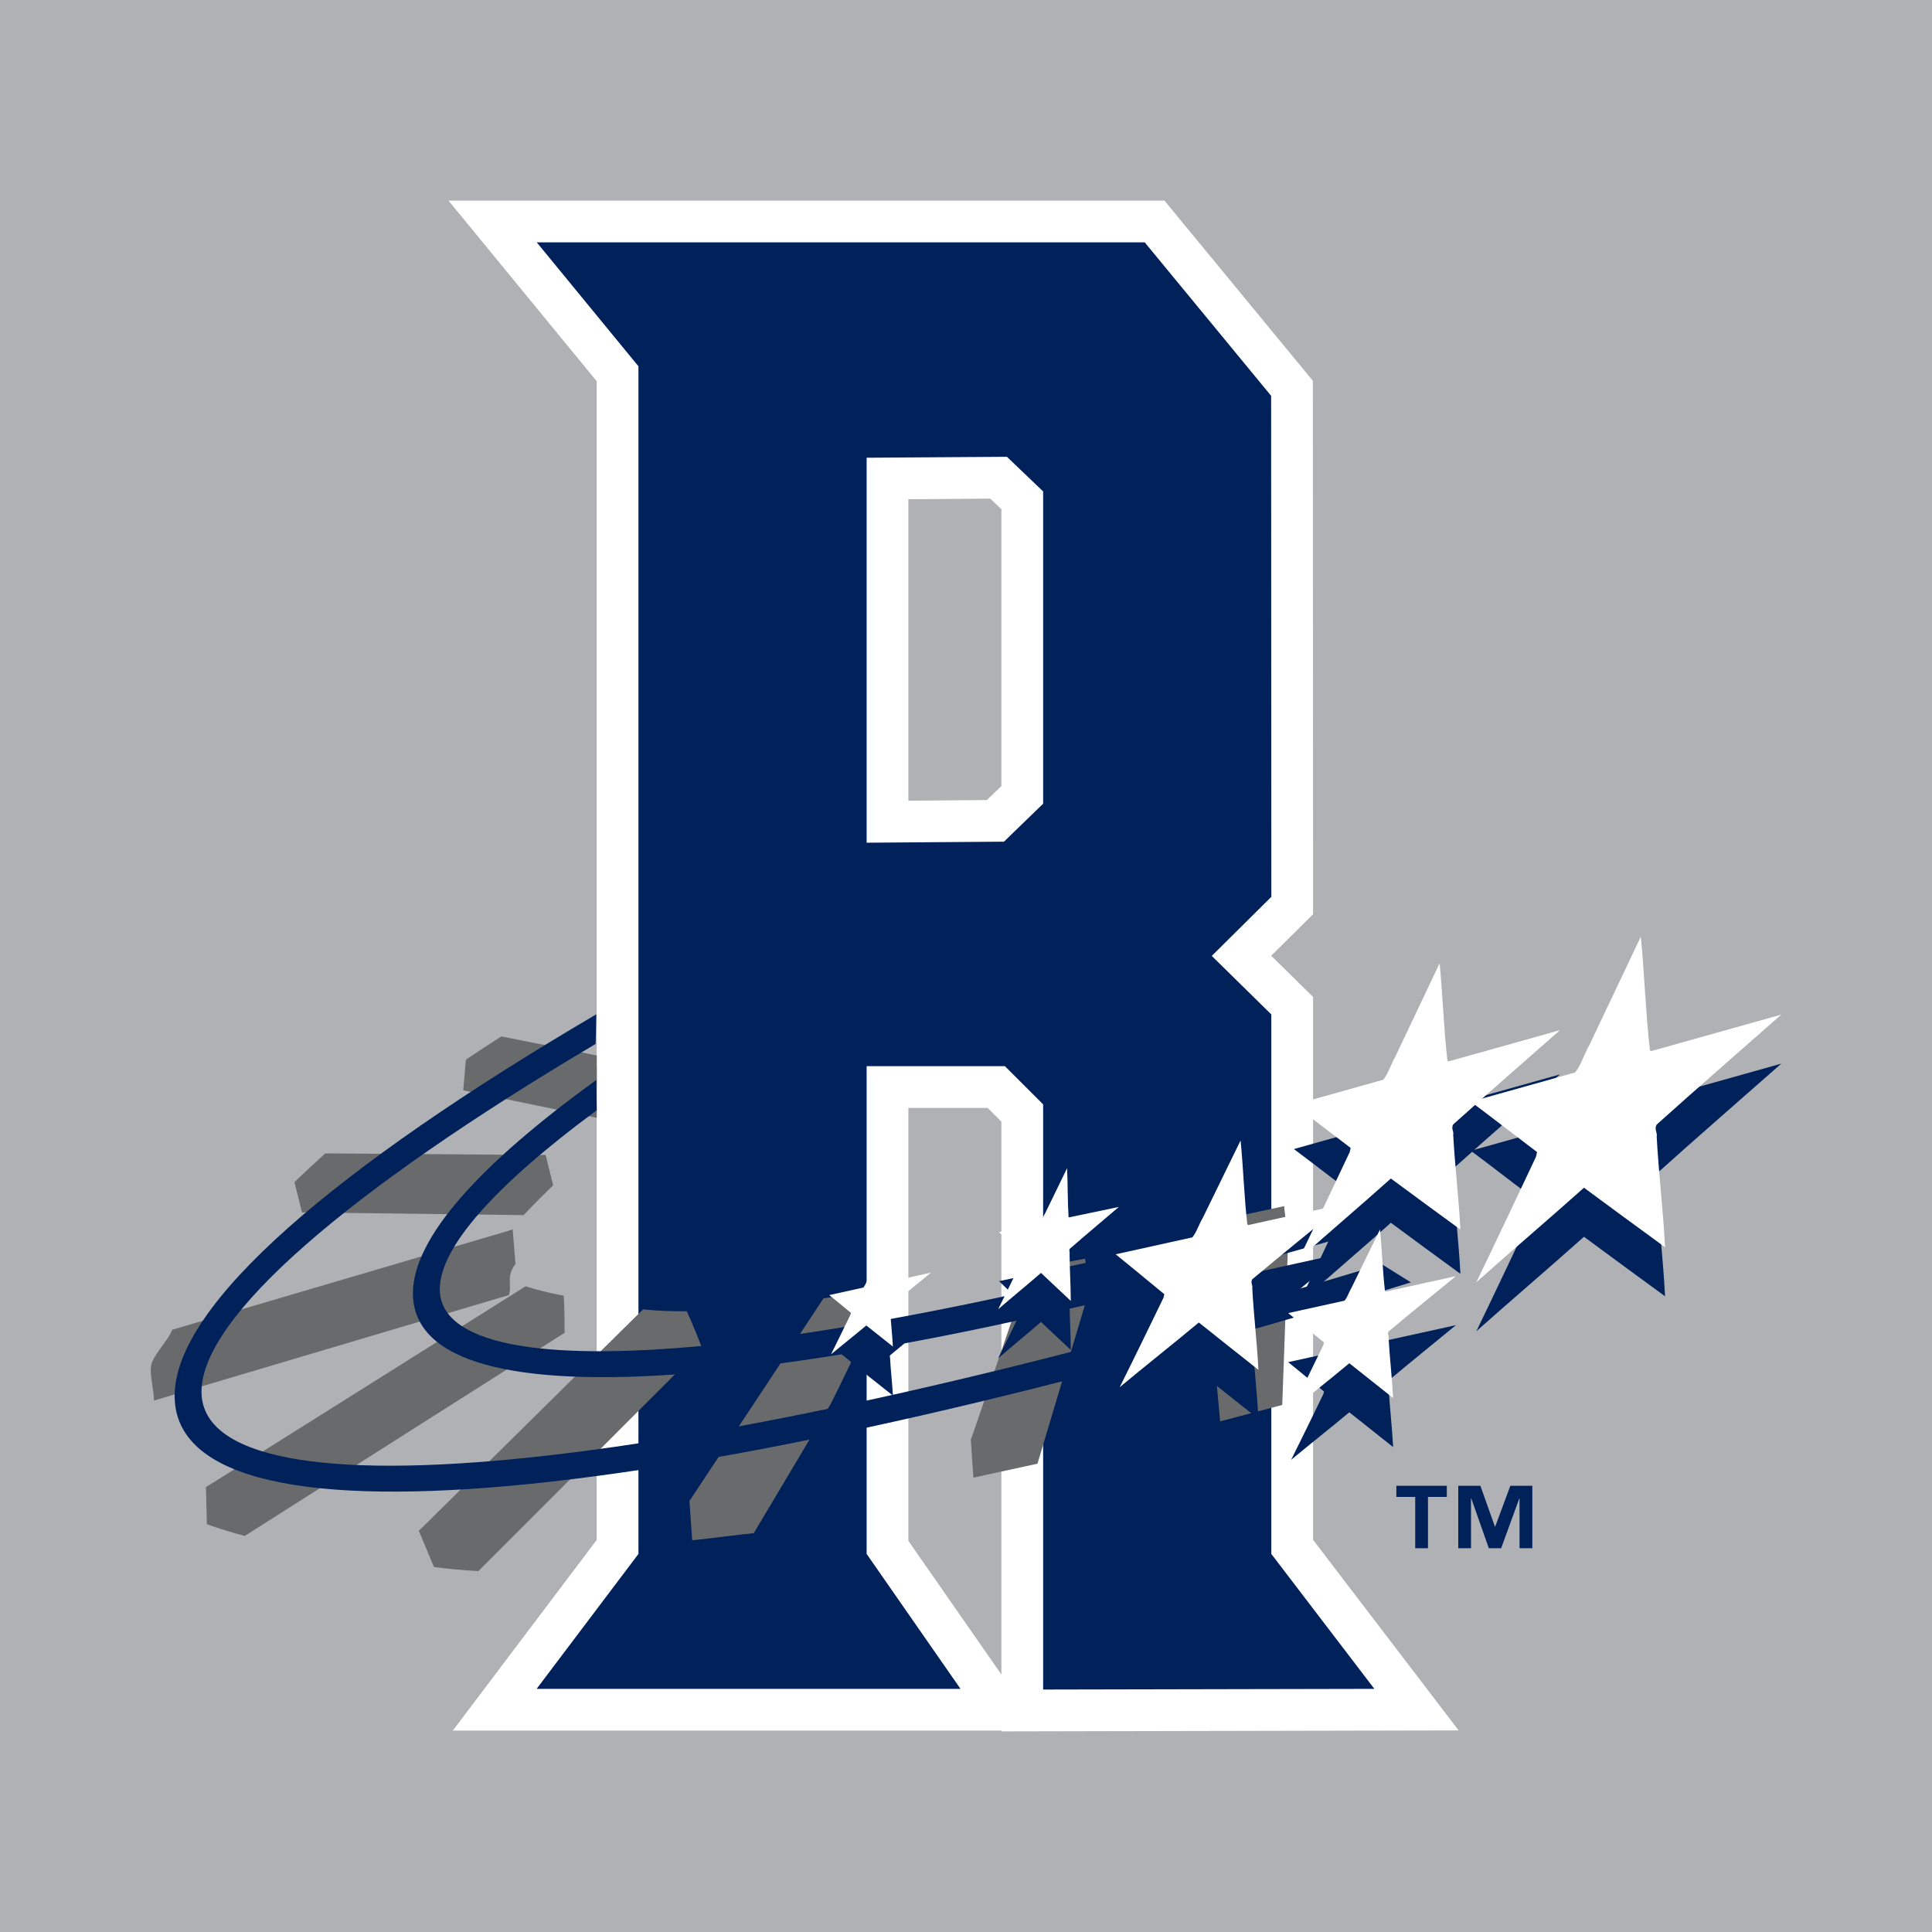 <?xml version="1.0" encoding="utf-8"?>
<!-- Generator: Adobe Illustrator 13.0.0, SVG Export Plug-In . SVG Version: 6.00 Build 14948)  -->
<!DOCTYPE svg PUBLIC "-//W3C//DTD SVG 1.0//EN" "http://www.w3.org/TR/2001/REC-SVG-20010904/DTD/svg10.dtd">
<svg version="1.0" id="Layer_1" xmlns="http://www.w3.org/2000/svg" xmlns:xlink="http://www.w3.org/1999/xlink" x="0px" y="0px"
	 width="192.756px" height="192.756px" viewBox="0 0 192.756 192.756" enable-background="new 0 0 192.756 192.756"
	 xml:space="preserve">
<g>
	<polygon fill-rule="evenodd" clip-rule="evenodd" fill="#AFB1B4" points="0,0 192.756,0 192.756,192.756 0,192.756 0,0 	"/>
	<path fill-rule="evenodd" clip-rule="evenodd" fill="#FFFFFF" d="M99.91,78.42V50.81l-1.111-1.062l-8.17,0.064v30.077l7.838-0.07
		L99.91,78.42L99.91,78.42L99.91,78.42z M99.91,172.662H45.177l14.356-19.02V38.036L44.748,20.015h71.429l14.807,17.979
		l0.023,53.215l-4.18,4.147l4.178,4.106v54.166l14.524,19.016L99.91,172.74V172.662L99.91,172.662L99.91,172.662z M90.629,110.537
		v43.193l9.281,13.338V111.91l-1.375-1.373H90.629L90.629,110.537z"/>
	<path fill-rule="evenodd" clip-rule="evenodd" fill="#00215A" d="M104.074,49.032l-3.611-3.457l-13.999,0.093v38.409l13.699-0.103
		l3.911-3.789V49.032L104.074,49.032L104.074,49.032z M126.84,155.037l10.28,13.461l-33.046,0.068v-58.383l-3.815-3.811H86.464
		v48.664l9.366,13.461H53.539l10.159-13.461V36.545L53.553,24.181h60.659l12.608,15.309l0.021,49.987l-5.943,5.895l5.941,5.838
		V155.037L126.84,155.037z"/>
	<path fill-rule="evenodd" clip-rule="evenodd" fill="#696A6C" d="M50.771,129.209l-35.417,10.527
		c0.06-0.668-0.454-2.758-0.279-3.443c0.087-0.342,3.48-1.568,3.595-1.912l32.48-11.707l0.279,3.443
		C50.448,127.357,51.116,128.223,50.771,129.209L50.771,129.209z"/>
	<polygon fill-rule="evenodd" clip-rule="evenodd" fill="#696A6C" points="128.521,123.805 127.929,140.172 121.732,141.811 
		121.375,137.889 122.928,125.041 128.11,120.34 128.521,123.805 	"/>
	<polygon fill-rule="evenodd" clip-rule="evenodd" fill="#696A6C" points="108.657,128.811 103.511,146.031 97.115,147.426 
		96.862,143.656 103.475,128.436 108.264,125.578 108.657,128.811 	"/>
	<path fill-rule="evenodd" clip-rule="evenodd" fill="#696A6C" d="M87.484,132.338l-12.278,20.623
		c-1.316,0.115-4.868,0.609-6.146,0.703l-0.273-3.908l13.971-18.072c0.46-0.021,3.982-3.229,4.454-3.254
		C87.9,128.391,86.769,132.385,87.484,132.338L87.484,132.338z"/>
	<path fill-rule="evenodd" clip-rule="evenodd" fill="#696A6C" d="M56.333,132.973L24.417,153.24
		c-1.339-0.352-2.599-0.74-3.777-1.166l-0.095-3.699l30.448-17.391c0.53,0.174,5.247-1.711,5.247-1.711
		S56.338,130.514,56.333,132.973L56.333,132.973z"/>
	<path fill-rule="evenodd" clip-rule="evenodd" fill="#696A6C" d="M70.025,134.432L47.729,156.75
		c-1.549-0.086-3.027-0.221-4.434-0.41l-1.508-3.607l22.635-19.963c0.625,0.068,4.094-1.945,4.094-1.945
		S69.094,132.021,70.025,134.432L70.025,134.432z"/>
	<path fill-rule="evenodd" clip-rule="evenodd" fill="#696A6C" d="M128.11,120.34l-0.606,15.979l-6.129,1.57l1.203-16.363
		L128.11,120.34L128.11,120.34L128.11,120.34z M108.264,125.578l-5.1,16.727l-6.302,1.352l5.841-17.033L108.264,125.578
		L108.264,125.578L108.264,125.578z M87.21,128.43l-12.278,20.623c-1.317,0.115-4.869,0.609-6.146,0.703l13.384-20.232
		C83.306,129.469,86.006,128.51,87.21,128.43L87.21,128.43L87.21,128.43z M56.24,129.273l-31.914,20.268
		c-1.34-0.352-2.601-0.738-3.78-1.166l31.905-20.047C53.539,128.688,54.804,129.002,56.24,129.273L56.24,129.273L56.24,129.273z
		 M49.162,126.02l-34.087,10.273c0.091-1,1.754-2.582,2.1-3.621l33.976-9.998C50.168,123.914,49.505,125.033,49.162,126.02
		L49.162,126.02z"/>
	<path fill-rule="evenodd" clip-rule="evenodd" fill="#696A6C" d="M68.517,130.824l-22.295,22.318
		c-1.548-0.086-3.027-0.223-4.434-0.41l22.37-22.098C65.444,130.773,66.899,130.838,68.517,130.824L68.517,130.824z"/>
	<path fill-rule="evenodd" clip-rule="evenodd" fill="#696A6C" d="M29.375,117.938l25.062-2.701l0.756,3.021
		c-1.07,1.031-2.054,2.023-2.954,2.975l-22.109-0.273L29.375,117.938L29.375,117.938z"/>
	<path fill-rule="evenodd" clip-rule="evenodd" fill="#696A6C" d="M32.453,115.074l21.984,0.162
		c-1.069,1.031-2.053,2.023-2.953,2.975l-22.109-0.273C30.361,116.992,31.387,116.039,32.453,115.074L32.453,115.074z"/>
	<polygon fill-rule="evenodd" clip-rule="evenodd" fill="#696A6C" points="46.48,105.721 59.535,106.369 59.535,111.525 
		46.216,108.785 46.48,105.721 	"/>
	<path fill-rule="evenodd" clip-rule="evenodd" fill="#696A6C" d="M50.021,103.404l9.513,1.895v3.109l-13.054-2.688
		C47.623,104.953,48.803,104.182,50.021,103.404L50.021,103.404z"/>
	<path fill-rule="evenodd" clip-rule="evenodd" fill="#00215A" d="M59.424,104.152c-24.81,14.709-39.321,27.264-39.321,34.693
		c0,13.293,48.539,8.414,117.744-12.721l2.918,1.818c-69.771,21.57-123.341,28.262-123.341,11.316
		c0-9.148,16.171-22.85,42.067-38.059L59.424,104.152L59.424,104.152z"/>
	<path fill-rule="evenodd" clip-rule="evenodd" fill="#00215A" d="M59.424,110.854c-10.041,7.428-15.546,13.602-15.546,17.764
		c0,10.908,39.465,7.277,96.681-9.799l-3.391,3.715c-54.86,16.051-95.968,20.449-95.968,6.498c0-5.549,6.736-12.93,18.292-21.277
		l0.043,3.025L59.424,110.854L59.424,110.854z"/>
	<path fill-rule="evenodd" clip-rule="evenodd" fill="#00215A" d="M138.179,133.709l0.077,0.045l7.001-1.543
		c-2.315,1.906-4.563,3.715-6.72,5.527c-0.143,0.26,0.053,0.408,0.004,0.652c0.106,1.986,0.346,3.926,0.451,5.984
		c-1.484-1.174-2.976-2.357-4.371-3.471c-1.971,1.643-3.977,3.225-5.802,4.744c1.08-2.164,2.142-4.357,3.214-6.564l0.06-0.254
		l-2.511-2.064c-0.366-0.305-0.712-0.582-1.061-0.863l5.624-1.24c0.337-0.414,0.477-0.947,0.755-1.408
		c0.924-1.891,1.851-3.787,2.786-5.699C137.881,129.547,137.943,131.656,138.179,133.709L138.179,133.709z"/>
	<path fill-rule="evenodd" clip-rule="evenodd" fill="#00215A" d="M124.446,127.051l0.104,0.062l9.526-2.1
		c-3.149,2.592-6.207,5.055-9.142,7.52c-0.193,0.354,0.071,0.555,0.006,0.887c0.145,2.701,0.47,5.342,0.613,8.141
		c-2.021-1.596-4.048-3.205-5.946-4.723c-2.681,2.238-5.41,4.387-7.894,6.457c1.47-2.943,2.914-5.93,4.372-8.932l0.081-0.346
		l-3.415-2.811c-0.5-0.414-0.968-0.787-1.442-1.174l7.651-1.686c0.457-0.562,0.646-1.287,1.026-1.916
		c1.256-2.572,2.517-5.15,3.789-7.754C124.042,121.387,124.126,124.258,124.446,127.051L124.446,127.051z"/>
	<path fill-rule="evenodd" clip-rule="evenodd" fill="#00215A" d="M106.61,126.312l0.053,0.037l4.964-1.043
		c-1.684,1.438-3.32,2.805-4.896,4.18c-0.109,0.199,0.023,0.32-0.019,0.512c0.01,1.557,0.114,3.078,0.121,4.686
		c-1.007-0.939-2.021-1.893-2.971-2.793c-1.45,1.254-2.926,2.459-4.275,3.625c0.838-1.684,1.662-3.393,2.494-5.107l0.05-0.199
		l-1.728-1.686c-0.253-0.248-0.491-0.475-0.732-0.705l4.053-0.852c0.252-0.318,0.367-0.734,0.581-1.094
		c0.715-1.469,1.435-2.943,2.159-4.432C106.536,123.021,106.511,124.689,106.61,126.312L106.61,126.312z"/>
	<path fill-rule="evenodd" clip-rule="evenodd" fill="#00215A" d="M88.591,132.771l0.045,0.027l4.248-0.938
		c-1.405,1.158-2.768,2.256-4.076,3.354c-0.086,0.158,0.032,0.248,0.002,0.396c0.065,1.205,0.209,2.381,0.274,3.627
		c-0.901-0.709-1.805-1.428-2.651-2.104c-1.195,0.996-2.41,1.953-3.519,2.877c0.655-1.311,1.299-2.643,1.949-3.98l0.037-0.154
		l-1.523-1.252c-0.222-0.186-0.431-0.352-0.643-0.523l3.411-0.752c0.205-0.252,0.29-0.574,0.458-0.855
		c0.561-1.145,1.123-2.295,1.69-3.455C88.411,130.246,88.448,131.525,88.591,132.771L88.591,132.771z"/>
	<path fill-rule="evenodd" clip-rule="evenodd" fill="#00215A" d="M164.617,109.682l0.142,0.076l12.959-3.637
		c-4.285,3.785-8.445,7.385-12.436,10.977c-0.264,0.498,0.097,0.752,0.007,1.209c0.197,3.662,0.639,7.229,0.835,11.023
		c-2.75-2.006-5.508-4.029-8.09-5.939c-3.647,3.262-7.358,6.408-10.739,9.428c2-4.125,3.964-8.305,5.949-12.506l0.109-0.477
		l-4.646-3.547c-0.679-0.521-1.315-0.992-1.961-1.477l10.408-2.92c0.622-0.803,0.881-1.803,1.396-2.689
		c1.709-3.602,3.426-7.213,5.155-10.857C164.066,102.01,164.181,105.908,164.617,109.682L164.617,109.682z"/>
	<path fill-rule="evenodd" clip-rule="evenodd" fill="#00215A" d="M144.412,110.244l0.121,0.064l11.11-3.117
		c-3.673,3.244-7.24,6.332-10.661,9.41c-0.227,0.426,0.082,0.645,0.005,1.035c0.17,3.141,0.55,6.199,0.717,9.453
		c-2.358-1.719-4.723-3.455-6.936-5.092c-3.127,2.797-6.311,5.494-9.208,8.082c1.716-3.537,3.398-7.119,5.101-10.723l0.095-0.408
		l-3.984-3.039c-0.582-0.447-1.129-0.852-1.683-1.268l8.925-2.504c0.534-0.688,0.755-1.545,1.197-2.305
		c1.465-3.088,2.937-6.184,4.42-9.311C143.94,103.666,144.038,107.008,144.412,110.244L144.412,110.244z"/>
	<path fill-rule="evenodd" clip-rule="evenodd" fill="#FFFFFF" d="M138.179,128.816l0.077,0.047l7.001-1.545
		c-2.315,1.906-4.563,3.715-6.72,5.527c-0.143,0.26,0.053,0.408,0.004,0.652c0.106,1.986,0.346,3.926,0.451,5.984
		c-1.484-1.172-2.976-2.355-4.371-3.471c-1.971,1.645-3.977,3.223-5.802,4.744c1.08-2.162,2.142-4.357,3.214-6.564l0.06-0.254
		l-2.511-2.066c-0.366-0.303-0.712-0.578-1.061-0.861l5.624-1.24c0.337-0.414,0.477-0.947,0.755-1.408
		c0.924-1.889,1.851-3.785,2.786-5.701C137.881,124.654,137.943,126.764,138.179,128.816L138.179,128.816z"/>
	<path fill-rule="evenodd" clip-rule="evenodd" fill="#FFFFFF" d="M124.446,122.158l0.104,0.064l9.526-2.104
		c-3.149,2.594-6.207,5.057-9.142,7.521c-0.193,0.354,0.071,0.555,0.006,0.889c0.145,2.699,0.47,5.342,0.613,8.139
		c-2.021-1.594-4.048-3.205-5.946-4.721c-2.681,2.236-5.41,4.385-7.894,6.455c1.47-2.943,2.914-5.93,4.372-8.93l0.081-0.346
		l-3.415-2.812c-0.5-0.412-0.968-0.787-1.442-1.172l7.651-1.688c0.457-0.562,0.646-1.285,1.026-1.914
		c1.256-2.572,2.517-5.152,3.789-7.756C124.042,116.496,124.126,119.365,124.446,122.158L124.446,122.158z"/>
	<path fill-rule="evenodd" clip-rule="evenodd" fill="#FFFFFF" d="M106.61,121.42l0.053,0.037l4.964-1.041
		c-1.684,1.438-3.32,2.803-4.896,4.178c-0.109,0.201,0.023,0.322-0.019,0.512c0.01,1.557,0.114,3.078,0.121,4.688
		c-1.007-0.943-2.021-1.895-2.971-2.795c-1.45,1.254-2.926,2.459-4.275,3.625c0.838-1.684,1.662-3.391,2.494-5.105l0.05-0.201
		l-1.728-1.684c-0.253-0.248-0.491-0.477-0.732-0.707l4.053-0.85c0.252-0.32,0.367-0.736,0.581-1.094
		c0.715-1.471,1.435-2.945,2.159-4.434C106.536,118.129,106.511,119.797,106.61,121.42L106.61,121.42z"/>
	<path fill-rule="evenodd" clip-rule="evenodd" fill="#FFFFFF" d="M88.591,127.879l0.045,0.027l4.248-0.936
		c-1.405,1.156-2.768,2.254-4.076,3.352c-0.086,0.158,0.032,0.248,0.002,0.396c0.065,1.203,0.209,2.381,0.274,3.629
		c-0.901-0.711-1.805-1.43-2.651-2.105c-1.195,0.998-2.41,1.955-3.519,2.877c0.655-1.311,1.299-2.643,1.949-3.98l0.037-0.154
		l-1.523-1.252c-0.222-0.184-0.431-0.354-0.643-0.523l3.411-0.752c0.205-0.25,0.29-0.574,0.458-0.854
		c0.561-1.146,1.123-2.297,1.69-3.457C88.411,125.354,88.448,126.635,88.591,127.879L88.591,127.879z"/>
	<path fill-rule="evenodd" clip-rule="evenodd" fill="#FFFFFF" d="M164.617,104.789l0.142,0.076l12.959-3.637
		c-4.285,3.785-8.445,7.385-12.436,10.977c-0.264,0.498,0.097,0.752,0.007,1.209c0.197,3.662,0.639,7.229,0.835,11.023
		c-2.75-2.006-5.508-4.029-8.09-5.938c-3.647,3.26-7.358,6.408-10.739,9.426c2-4.125,3.964-8.303,5.949-12.506l0.109-0.477
		l-4.646-3.545c-0.679-0.521-1.315-0.992-1.961-1.477L157.154,107c0.622-0.801,0.881-1.803,1.396-2.689
		c1.709-3.6,3.426-7.212,5.155-10.857C164.066,97.118,164.181,101.016,164.617,104.789L164.617,104.789z"/>
	<path fill-rule="evenodd" clip-rule="evenodd" fill="#FFFFFF" d="M144.412,105.828l0.121,0.066l11.11-3.117
		c-3.673,3.244-7.24,6.33-10.661,9.41c-0.227,0.426,0.082,0.643,0.005,1.035c0.17,3.141,0.55,6.197,0.717,9.451
		c-2.358-1.719-4.723-3.455-6.936-5.092c-3.127,2.797-6.311,5.494-9.208,8.084c1.716-3.537,3.398-7.121,5.101-10.723l0.095-0.41
		l-3.984-3.039c-0.582-0.447-1.129-0.852-1.683-1.266l8.925-2.504c0.534-0.688,0.755-1.545,1.197-2.307
		c1.465-3.086,2.937-6.184,4.42-9.31C143.94,99.252,144.038,102.592,144.412,105.828L144.412,105.828z"/>
	<path fill-rule="evenodd" clip-rule="evenodd" fill="#00215A" d="M144.349,149.346h-1.88v5.123h-1.273v-5.123h-1.881v-1.109h5.034
		V149.346L144.349,149.346L144.349,149.346z M152.879,154.469h-1.274v-4.961h-0.028l-1.808,4.961h-1.229l-1.746-4.961h-0.03v4.961
		h-1.272v-6.232h2.206l1.45,4.07h0.029l1.511-4.07h2.192V154.469L152.879,154.469z"/>
</g>
</svg>
